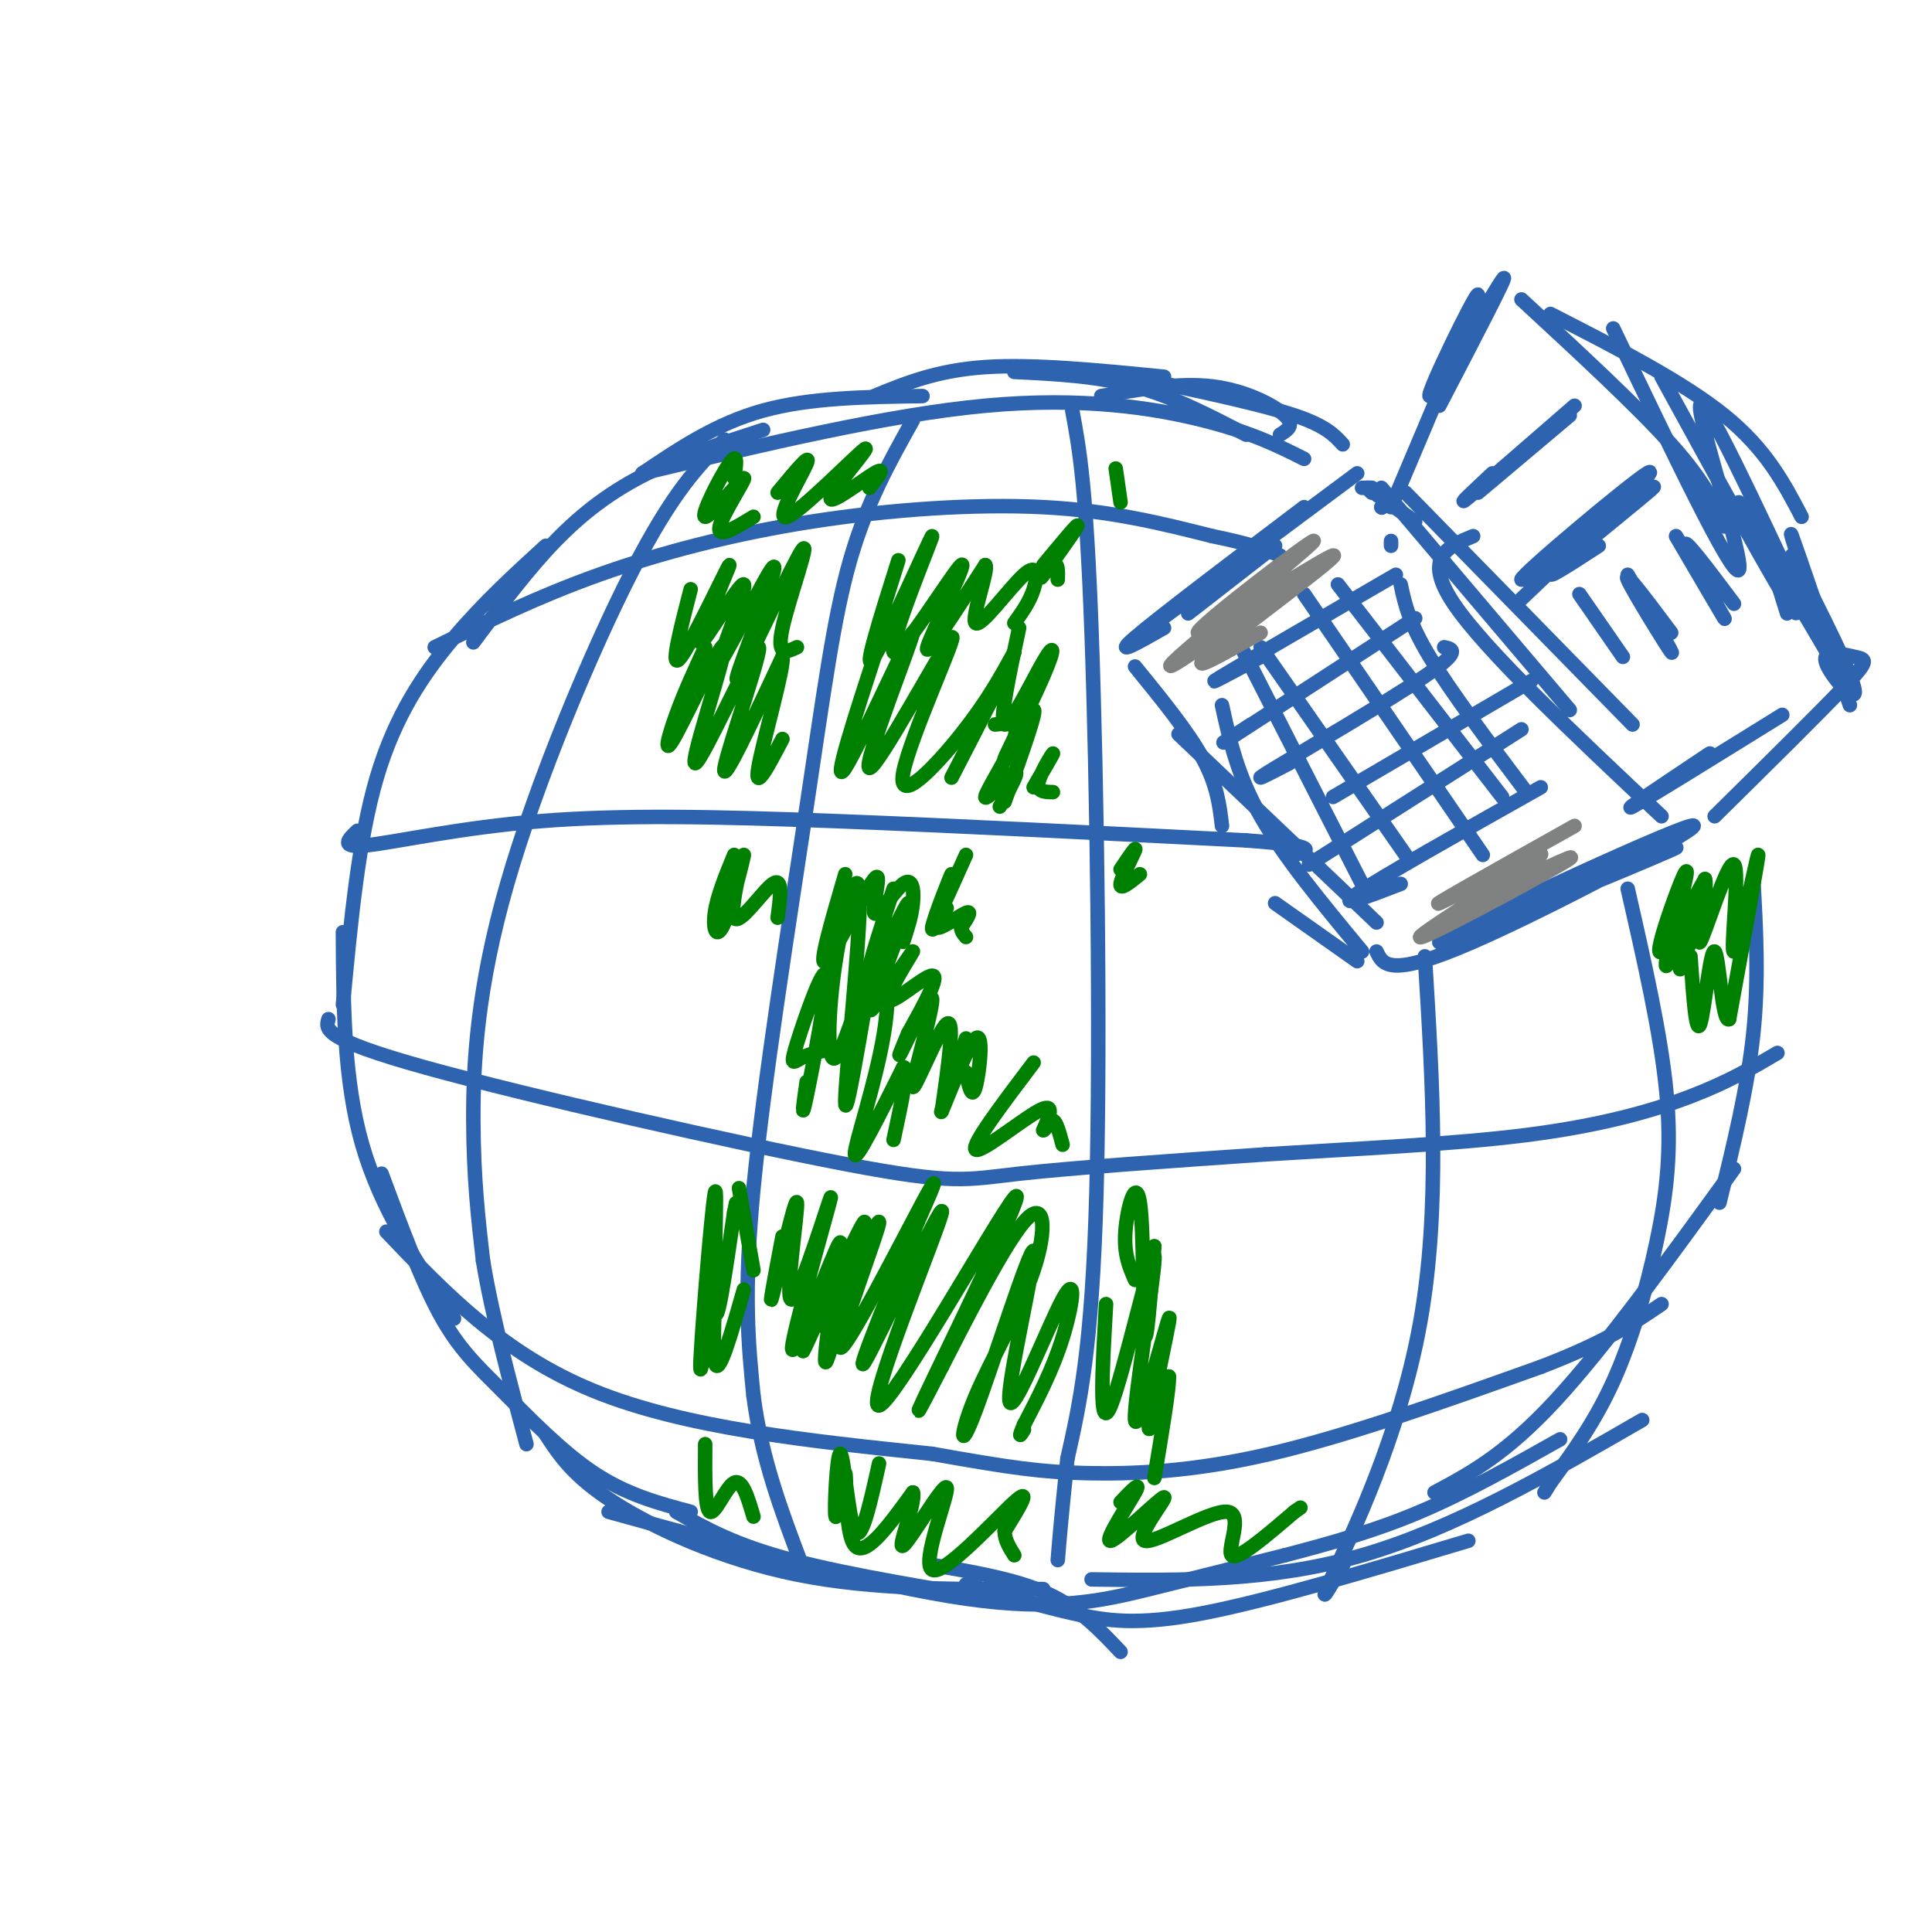 <svg viewBox='0 0 400 400' version='1.1' xmlns='http://www.w3.org/2000/svg' xmlns:xlink='http://www.w3.org/1999/xlink'><g fill='none' stroke='rgb(45,99,175)' stroke-width='3' stroke-linecap='round' stroke-linejoin='round'><path d='M191,82c-11.667,0.167 -23.333,0.333 -33,3c-9.667,2.667 -17.333,7.833 -25,13'/><path d='M158,89c-8.400,2.711 -16.800,5.422 -24,9c-7.200,3.578 -13.200,8.022 -19,14c-5.800,5.978 -11.400,13.489 -17,21'/><path d='M113,113c-6.400,5.844 -12.800,11.689 -19,19c-6.200,7.311 -12.200,16.089 -16,29c-3.800,12.911 -5.400,29.956 -7,47'/><path d='M71,193c0.083,15.333 0.167,30.667 4,44c3.833,13.333 11.417,24.667 19,36'/><path d='M79,243c4.048,10.905 8.095,21.810 12,29c3.905,7.190 7.667,10.667 13,16c5.333,5.333 12.238,12.524 19,17c6.762,4.476 13.381,6.238 20,8'/><path d='M113,297c2.822,4.311 5.644,8.622 14,14c8.356,5.378 22.244,11.822 38,15c15.756,3.178 33.378,3.089 51,3'/><path d='M193,324c8.750,1.500 17.500,3.000 24,6c6.500,3.000 10.750,7.500 15,12'/><path d='M200,328c7.511,2.200 15.022,4.400 22,6c6.978,1.600 13.422,2.600 27,0c13.578,-2.600 34.289,-8.800 55,-15'/><path d='M226,327c18.500,0.250 37.000,0.500 56,-5c19.000,-5.500 38.500,-16.750 58,-28'/><path d='M297,309c7.333,-3.917 14.667,-7.833 25,-19c10.333,-11.167 23.667,-29.583 37,-48'/><path d='M356,249c2.917,-11.917 5.833,-23.833 7,-35c1.167,-11.167 0.583,-21.583 0,-32'/><path d='M181,82c6.500,-2.667 13.000,-5.333 23,-6c10.000,-0.667 23.500,0.667 37,2'/><path d='M210,77c8.500,0.417 17.000,0.833 25,3c8.000,2.167 15.500,6.083 23,10'/><path d='M243,83c0.000,0.000 1.000,1.000 1,1'/><path d='M239,79c11.250,2.417 22.500,4.833 29,7c6.500,2.167 8.250,4.083 10,6'/><path d='M265,90c1.578,-0.978 3.156,-1.956 1,-4c-2.156,-2.044 -8.044,-5.156 -15,-6c-6.956,-0.844 -14.978,0.578 -23,2'/><path d='M281,98c0.000,0.000 -43.000,32.000 -43,32'/><path d='M270,105c-15.083,11.417 -30.167,22.833 -35,27c-4.833,4.167 0.583,1.083 6,-2'/><path d='M264,113c0.000,0.000 -18.000,14.000 -18,14'/><path d='M235,138c5.500,6.750 11.000,13.500 14,19c3.000,5.500 3.500,9.750 4,14'/><path d='M281,199c0.000,0.000 -17.000,-12.000 -17,-12'/><path d='M244,152c0.000,0.000 41.000,39.000 41,39'/><path d='M253,146c1.583,7.250 3.167,14.500 8,23c4.833,8.500 12.917,18.250 21,28'/><path d='M285,197c1.319,2.782 2.638,5.565 20,-2c17.362,-7.565 50.768,-25.477 45,-24c-5.768,1.477 -50.711,22.344 -52,24c-1.289,1.656 41.076,-15.900 48,-19c6.924,-3.100 -21.593,8.257 -31,12c-9.407,3.743 0.297,-0.129 10,-4'/><path d='M288,105c9.262,-21.839 18.524,-43.679 18,-44c-0.524,-0.321 -10.833,20.875 -10,21c0.833,0.125 12.810,-20.821 15,-24c2.190,-3.179 -5.405,11.411 -13,26'/><path d='M321,65c13.667,7.000 27.333,14.000 36,21c8.667,7.000 12.333,14.000 16,21'/><path d='M334,68c12.356,25.844 24.711,51.689 26,50c1.289,-1.689 -8.489,-30.911 -8,-34c0.489,-3.089 11.244,19.956 22,43'/><path d='M360,104c0.000,0.000 20.000,34.000 20,34'/><path d='M377,130c-3.500,-10.833 -7.000,-21.667 -6,-19c1.000,2.667 6.500,18.833 12,35'/><path d='M371,115c6.329,12.478 12.657,24.957 13,28c0.343,3.043 -5.300,-3.349 -6,-6c-0.700,-2.651 3.542,-1.560 6,-1c2.458,0.560 3.131,0.589 -2,6c-5.131,5.411 -16.065,16.206 -27,27'/><path d='M369,148c-14.250,8.833 -28.500,17.667 -31,19c-2.500,1.333 6.750,-4.833 16,-11'/><path d='M291,102c0.000,0.000 47.000,48.000 47,48'/><path d='M305,111c-5.250,2.167 -10.500,4.333 -4,14c6.500,9.667 24.750,26.833 43,44'/><path d='M288,113c0.000,0.000 0.000,-1.000 0,-1'/><path d='M286,105c0.000,0.000 0.100,0.100 0.1,0.1'/><path d='M286,105c0.000,0.000 2.000,-2.000 2,-2'/><path d='M284,101c0.000,0.000 -2.000,0.000 -2,0'/><path d='M284,101c0.000,0.000 -1.000,0.000 -1,0'/><path d='M283,101c0.000,0.000 1.000,1.000 1,1'/><path d='M283,101c0.000,0.000 10.000,7.000 10,7'/><path d='M286,101c0.000,0.000 39.000,46.000 39,46'/><path d='M315,62c12.000,11.083 24.000,22.167 31,30c7.000,7.833 9.000,12.417 11,17'/><path d='M344,78c11.911,21.756 23.822,43.511 27,48c3.178,4.489 -2.378,-8.289 -4,-11c-1.622,-2.711 0.689,4.644 3,12'/><path d='M326,84c-9.583,8.333 -19.167,16.667 -22,19c-2.833,2.333 1.083,-1.333 5,-5'/><path d='M325,86c0.000,0.000 -19.000,16.000 -19,16'/><path d='M315,124c14.915,-14.190 29.831,-28.380 26,-26c-3.831,2.380 -26.408,21.329 -26,22c0.408,0.671 23.802,-16.935 27,-19c3.198,-2.065 -13.801,11.410 -19,16c-5.199,4.590 1.400,0.295 8,-4'/><path d='M327,123c0.000,0.000 9.000,13.000 9,13'/><path d='M337,119c5.000,8.667 10.000,17.333 9,16c-1.000,-1.333 -8.000,-12.667 -9,-15c-1.000,-2.333 4.000,4.333 9,11'/><path d='M347,111c5.333,9.111 10.667,18.222 10,17c-0.667,-1.222 -7.333,-12.778 -8,-15c-0.667,-2.222 4.667,4.889 10,12'/><path d='M289,119c-15.667,9.083 -31.333,18.167 -36,21c-4.667,2.833 1.667,-0.583 8,-4'/><path d='M293,128c-15.667,10.167 -31.333,20.333 -37,24c-5.667,3.667 -1.333,0.833 3,-2'/><path d='M299,134c1.822,0.400 3.644,0.800 -4,6c-7.644,5.200 -24.756,15.200 -31,19c-6.244,3.800 -1.622,1.400 3,-1'/><path d='M317,141c0.000,0.000 -41.000,24.000 -41,24'/><path d='M315,151c0.000,0.000 -44.000,28.000 -44,28'/><path d='M319,163c-16.583,9.333 -33.167,18.667 -38,22c-4.833,3.333 2.083,0.667 9,-2'/><path d='M257,134c0.000,0.000 26.000,51.000 26,51'/><path d='M261,134c0.000,0.000 30.000,43.000 30,43'/><path d='M270,123c0.000,0.000 37.000,54.000 37,54'/><path d='M277,121c0.000,0.000 34.000,44.000 34,44'/><path d='M290,121c0.833,3.917 1.667,7.833 6,15c4.333,7.167 12.167,17.583 20,28'/><path d='M150,91c-5.310,5.345 -10.619,10.690 -19,27c-8.381,16.310 -19.833,43.583 -26,65c-6.167,21.417 -7.048,36.976 -7,49c0.048,12.024 1.024,20.512 2,29'/><path d='M100,261c1.833,11.167 5.417,24.583 9,38'/><path d='M189,87c-4.804,8.583 -9.607,17.167 -13,29c-3.393,11.833 -5.375,26.917 -9,51c-3.625,24.083 -8.893,57.167 -11,79c-2.107,21.833 -1.054,32.417 0,43'/><path d='M156,289c1.667,13.000 5.833,24.000 10,35'/><path d='M222,85c1.444,7.756 2.889,15.511 4,46c1.111,30.489 1.889,83.711 1,116c-0.889,32.289 -3.444,43.644 -6,55'/><path d='M221,302c-1.333,12.667 -1.667,16.833 -2,21'/><path d='M295,198c1.622,26.267 3.244,52.533 -1,76c-4.244,23.467 -14.356,44.133 -18,52c-3.644,7.867 -0.822,2.933 2,-2'/><path d='M278,324c0.333,-0.333 0.167,-0.167 0,0'/><path d='M337,184c3.417,14.982 6.833,29.964 8,42c1.167,12.036 0.083,21.125 -2,31c-2.083,9.875 -5.167,20.536 -9,29c-3.833,8.464 -8.417,14.732 -13,21'/><path d='M321,307c-2.167,3.500 -1.083,1.750 0,0'/><path d='M90,134c10.613,-5.220 21.226,-10.440 34,-15c12.774,-4.560 27.708,-8.458 44,-11c16.292,-2.542 33.940,-3.726 48,-3c14.060,0.726 24.530,3.363 35,6'/><path d='M251,111c8.167,1.667 11.083,2.833 14,4'/><path d='M74,172c-1.917,1.810 -3.833,3.619 2,3c5.833,-0.619 19.417,-3.667 36,-5c16.583,-1.333 36.167,-0.952 61,0c24.833,0.952 54.917,2.476 85,4'/><path d='M258,174c15.833,1.167 12.917,2.083 10,3'/><path d='M68,211c-0.619,2.048 -1.238,4.095 20,10c21.238,5.905 64.333,15.667 87,20c22.667,4.333 24.905,3.238 36,2c11.095,-1.238 31.048,-2.619 51,-4'/><path d='M262,239c18.298,-1.155 38.542,-2.042 54,-4c15.458,-1.958 26.131,-4.988 34,-8c7.869,-3.012 12.935,-6.006 18,-9'/><path d='M80,255c12.083,12.667 24.167,25.333 43,33c18.833,7.667 44.417,10.333 70,13'/><path d='M193,301c16.476,2.940 22.667,3.792 32,4c9.333,0.208 21.810,-0.226 38,-4c16.190,-3.774 36.095,-10.887 56,-18'/><path d='M319,283c13.500,-5.167 19.250,-9.083 25,-13'/><path d='M126,313c27.644,7.667 55.289,15.333 74,18c18.711,2.667 28.489,0.333 38,-2c9.511,-2.333 18.756,-4.667 28,-7'/><path d='M266,322c9.289,-2.422 18.511,-4.978 28,-9c9.489,-4.022 19.244,-9.511 29,-15'/><path d='M133,98c25.444,-6.067 50.889,-12.133 71,-14c20.111,-1.867 34.889,0.467 45,3c10.111,2.533 15.556,5.267 21,8'/><path d='M140,313c6.000,3.417 12.000,6.833 24,10c12.000,3.167 30.000,6.083 48,9'/></g>
<g fill='none' stroke='rgb(0,128,0)' stroke-width='3' stroke-linecap='round' stroke-linejoin='round'><path d='M152,99c0.437,-2.839 0.874,-5.678 -1,-3c-1.874,2.678 -6.059,10.872 -5,11c1.059,0.128 7.362,-7.812 8,-8c0.638,-0.188 -4.389,7.375 -5,10c-0.611,2.625 3.195,0.313 7,-2'/><path d='M161,102c3.551,-4.300 7.102,-8.599 6,-6c-1.102,2.599 -6.856,12.097 -4,11c2.856,-1.097 14.322,-12.789 16,-14c1.678,-1.211 -6.433,8.059 -7,10c-0.567,1.941 6.409,-3.445 9,-5c2.591,-1.555 0.795,0.723 -1,3'/><path d='M143,122c-2.250,8.698 -4.499,17.395 -2,14c2.499,-3.395 9.748,-18.884 10,-19c0.252,-0.116 -6.493,15.140 -6,16c0.493,0.860 8.225,-12.677 9,-12c0.775,0.677 -5.407,15.567 -5,16c0.407,0.433 7.402,-13.591 10,-18c2.598,-4.409 0.799,0.795 -1,6'/><path d='M158,125c-2.148,6.144 -7.019,18.502 -5,15c2.019,-3.502 10.928,-22.866 13,-26c2.072,-3.134 -2.694,9.962 -4,16c-1.306,6.038 0.847,5.019 3,4'/><path d='M186,116c-3.849,12.202 -7.697,24.404 -5,20c2.697,-4.404 11.941,-25.415 12,-25c0.059,0.415 -9.067,22.256 -8,24c1.067,1.744 12.326,-16.607 14,-18c1.674,-1.393 -6.236,14.174 -7,17c-0.764,2.826 5.618,-7.087 12,-17'/><path d='M204,117c0.842,0.719 -3.053,11.018 -2,12c1.053,0.982 7.053,-7.351 10,-10c2.947,-2.649 2.842,0.386 2,3c-0.842,2.614 -2.421,4.807 -4,7'/><path d='M219,120c0.054,-1.839 0.107,-3.679 -1,-3c-1.107,0.679 -3.375,3.875 -2,2c1.375,-1.875 6.393,-8.821 7,-10c0.607,-1.179 -3.196,3.411 -7,8'/><path d='M231,97c0.000,0.000 1.000,7.000 1,7'/><path d='M211,130c-2.094,9.849 -4.187,19.697 -3,20c1.187,0.303 5.655,-8.941 8,-13c2.345,-4.059 2.567,-2.933 0,3c-2.567,5.933 -7.922,16.674 -8,17c-0.078,0.326 5.121,-9.764 6,-10c0.879,-0.236 -2.560,9.382 -6,19'/><path d='M214,163c2.089,-3.578 4.178,-7.156 4,-7c-0.178,0.156 -2.622,4.044 -3,6c-0.378,1.956 1.311,1.978 3,2'/><path d='M232,180c1.689,-2.511 3.378,-5.022 3,-4c-0.378,1.022 -2.822,5.578 -3,7c-0.178,1.422 1.911,-0.289 4,-2'/><path d='M206,150c2.565,-0.280 5.131,-0.560 4,3c-1.131,3.560 -5.958,10.958 -6,12c-0.042,1.042 4.702,-4.274 6,-5c1.298,-0.726 -0.851,3.137 -3,7'/><path d='M200,177c-3.565,7.963 -7.130,15.925 -7,15c0.130,-0.925 3.956,-10.738 4,-11c0.044,-0.262 -3.696,9.026 -4,11c-0.304,1.974 2.826,-3.368 3,-4c0.174,-0.632 -2.607,3.445 -2,4c0.607,0.555 4.602,-2.413 6,-3c1.398,-0.587 0.199,1.206 -1,3'/><path d='M199,192c0.000,0.833 0.500,1.417 1,2'/><path d='M146,134c-2.150,4.654 -4.300,9.307 -6,14c-1.700,4.693 -2.950,9.425 0,4c2.950,-5.425 10.100,-21.006 10,-18c-0.100,3.006 -7.449,24.600 -6,24c1.449,-0.600 11.698,-23.392 13,-24c1.302,-0.608 -6.342,20.969 -7,25c-0.658,4.031 5.671,-9.485 12,-23'/><path d='M162,136c0.533,1.800 -4.133,17.800 -5,23c-0.867,5.200 2.067,-0.400 5,-6'/><path d='M182,133c-4.983,15.293 -9.965,30.585 -7,26c2.965,-4.585 13.879,-29.048 14,-28c0.121,1.048 -10.550,27.607 -9,28c1.550,0.393 15.323,-25.379 17,-27c1.677,-1.621 -8.741,20.910 -10,28c-1.259,7.090 6.640,-1.260 12,-8c5.360,-6.740 8.180,-11.870 11,-17'/><path d='M210,135c-0.333,1.500 -6.667,13.750 -13,26'/><path d='M175,181c-2.867,9.799 -5.733,19.598 -4,18c1.733,-1.598 8.067,-14.594 10,-17c1.933,-2.406 -0.533,5.778 0,7c0.533,1.222 4.067,-4.517 6,-6c1.933,-1.483 2.267,1.291 2,4c-0.267,2.709 -1.133,5.355 -2,8'/><path d='M152,177c-1.763,4.297 -3.526,8.594 -4,12c-0.474,3.406 0.340,5.921 2,2c1.660,-3.921 4.167,-14.278 4,-14c-0.167,0.278 -3.006,11.190 -2,13c1.006,1.810 5.859,-5.483 8,-7c2.141,-1.517 1.571,2.741 1,7'/><path d='M185,184c-3.182,9.769 -6.363,19.538 -5,18c1.363,-1.538 7.271,-14.384 8,-15c0.729,-0.616 -3.722,10.998 -6,17c-2.278,6.002 -2.384,6.393 0,3c2.384,-3.393 7.258,-10.569 7,-10c-0.258,0.569 -5.646,8.884 -5,10c0.646,1.116 7.328,-4.967 9,-5c1.672,-0.033 -1.664,5.983 -5,12'/><path d='M188,214c-1.460,3.506 -2.609,6.271 -1,3c1.609,-3.271 5.978,-12.578 6,-10c0.022,2.578 -4.302,17.040 -4,18c0.302,0.960 5.229,-11.583 7,-13c1.771,-1.417 0.385,8.291 -1,18'/><path d='M200,215c-2.893,8.351 -5.786,16.702 -5,15c0.786,-1.702 5.250,-13.458 7,-15c1.750,-1.542 0.786,7.131 0,10c-0.786,2.869 -1.393,-0.065 -2,-3'/><path d='M181,197c-3.012,18.045 -6.025,36.091 -6,31c0.025,-5.091 3.086,-33.317 3,-42c-0.086,-8.683 -3.321,2.177 -5,13c-1.679,10.823 -1.804,21.607 0,20c1.804,-1.607 5.535,-15.606 8,-19c2.465,-3.394 3.664,3.817 2,14c-1.664,10.183 -6.190,23.338 -6,25c0.190,1.662 5.095,-8.169 10,-18'/><path d='M187,221c1.333,-0.500 -0.333,7.250 -2,15'/><path d='M162,256c-1.530,8.081 -3.059,16.162 -2,12c1.059,-4.162 4.708,-20.568 5,-19c0.292,1.568 -2.773,21.111 -1,20c1.773,-1.111 8.382,-22.875 8,-21c-0.382,1.875 -7.757,27.389 -8,31c-0.243,3.611 6.645,-14.683 9,-20c2.355,-5.317 0.178,2.341 -2,10'/><path d='M171,269c-2.136,5.596 -6.477,14.586 -4,9c2.477,-5.586 11.772,-25.749 12,-25c0.228,0.749 -8.610,22.411 -8,22c0.610,-0.411 10.669,-22.894 11,-22c0.331,0.894 -9.065,25.164 -8,26c1.065,0.836 12.590,-21.761 17,-30c4.410,-8.239 1.705,-2.119 -1,4'/><path d='M190,253c-3.970,9.950 -13.396,32.826 -11,29c2.396,-3.826 16.614,-34.354 16,-31c-0.614,3.354 -16.062,40.590 -13,40c3.062,-0.590 24.632,-39.005 28,-43c3.368,-3.995 -11.466,26.430 -17,38c-5.534,11.570 -1.767,4.285 2,-3'/><path d='M195,283c3.860,-7.506 12.509,-24.772 17,-30c4.491,-5.228 4.823,1.581 2,10c-2.823,8.419 -8.800,18.446 -12,26c-3.200,7.554 -3.623,12.634 0,3c3.623,-9.634 11.291,-33.982 12,-33c0.709,0.982 -5.542,27.294 -5,31c0.542,3.706 7.877,-15.195 11,-21c3.123,-5.805 2.035,1.484 0,8c-2.035,6.516 -5.018,12.258 -8,18'/><path d='M212,295c-1.333,3.167 -0.667,2.083 0,1'/><path d='M229,270c-0.785,13.637 -1.570,27.274 1,21c2.570,-6.274 8.495,-32.460 9,-31c0.505,1.460 -4.411,30.567 -4,34c0.411,3.433 6.149,-18.806 7,-21c0.851,-2.194 -3.185,15.659 -4,21c-0.815,5.341 1.593,-1.829 4,-9'/><path d='M242,285c0.167,2.000 -1.417,11.500 -3,21'/><path d='M239,258c-0.833,10.780 -1.667,21.560 -2,18c-0.333,-3.560 -0.167,-21.458 -1,-27c-0.833,-5.542 -2.667,1.274 -3,6c-0.333,4.726 0.833,7.363 2,10'/><path d='M214,220c-6.489,8.578 -12.978,17.156 -12,18c0.978,0.844 9.422,-6.044 13,-8c3.578,-1.956 2.289,1.022 1,4'/><path d='M216,234c0.511,-0.044 1.289,-2.156 2,-2c0.711,0.156 1.356,2.578 2,5'/><path d='M182,303c-1.821,8.233 -3.642,16.467 -5,14c-1.358,-2.467 -2.253,-15.633 -3,-16c-0.747,-0.367 -1.344,12.067 -1,13c0.344,0.933 1.631,-9.633 2,-9c0.369,0.633 -0.180,12.467 2,15c2.180,2.533 7.090,-4.233 12,-11'/><path d='M189,309c0.734,1.859 -3.430,12.006 -2,11c1.430,-1.006 8.456,-13.167 9,-12c0.544,1.167 -5.392,15.660 -3,17c2.392,1.340 13.112,-10.474 17,-14c3.888,-3.526 0.944,1.237 -2,6'/><path d='M208,317c0.000,1.833 1.000,3.417 2,5'/><path d='M232,311c2.238,-2.343 4.477,-4.687 3,-2c-1.477,2.687 -6.669,10.403 -5,10c1.669,-0.403 10.199,-8.926 11,-9c0.801,-0.074 -6.125,8.300 -4,9c2.125,0.700 13.303,-6.273 17,-6c3.697,0.273 -0.087,7.792 1,9c1.087,1.208 7.043,-3.896 13,-9'/><path d='M268,313c2.167,-1.500 1.083,-0.750 0,0'/><path d='M146,299c-0.044,6.733 -0.089,13.467 1,14c1.089,0.533 3.311,-5.133 5,-6c1.689,-0.867 2.844,3.067 4,7'/><path d='M154,267c-2.653,9.307 -5.306,18.614 -6,15c-0.694,-3.614 0.571,-20.148 0,-18c-0.571,2.148 -2.978,22.978 -3,19c-0.022,-3.978 2.340,-32.763 3,-36c0.660,-3.237 -0.383,19.075 0,24c0.383,4.925 2.191,-7.538 4,-20'/><path d='M152,251c0.667,-3.333 0.333,-1.667 0,0'/><path d='M153,246c0.000,0.000 3.000,17.000 3,17'/><path d='M172,271c-0.750,5.750 -1.500,11.500 -1,11c0.500,-0.500 2.250,-7.250 4,-14'/><path d='M167,224c-0.632,4.496 -1.263,8.992 0,3c1.263,-5.992 4.421,-22.472 4,-25c-0.421,-2.528 -4.421,8.896 -6,14c-1.579,5.104 -0.737,3.887 1,3c1.737,-0.887 4.368,-1.443 7,-2'/><path d='M352,189c-2.393,6.956 -4.786,13.911 -4,11c0.786,-2.911 4.750,-15.689 4,-15c-0.750,0.689 -6.215,14.845 -7,15c-0.785,0.155 3.109,-13.690 4,-18c0.891,-4.310 -1.222,0.917 -3,6c-1.778,5.083 -3.222,10.024 -2,9c1.222,-1.024 5.111,-8.012 9,-15'/><path d='M353,182c0.715,2.002 -1.999,14.506 -1,13c0.999,-1.506 5.711,-17.022 7,-16c1.289,1.022 -0.845,18.583 0,18c0.845,-0.583 4.670,-19.309 5,-20c0.330,-0.691 -2.835,16.655 -6,34'/><path d='M358,211c-1.452,1.036 -2.083,-13.375 -3,-14c-0.917,-0.625 -2.119,12.536 -3,15c-0.881,2.464 -1.440,-5.768 -2,-14'/></g>
<g fill='none' stroke='rgb(128,130,130)' stroke-width='3' stroke-linecap='round' stroke-linejoin='round'><path d='M271,118c-16.132,11.612 -32.263,23.225 -28,19c4.263,-4.225 28.921,-24.287 29,-25c0.079,-0.713 -24.422,17.922 -24,19c0.422,1.078 25.768,-15.402 28,-16c2.232,-0.598 -18.648,14.686 -25,20c-6.352,5.314 1.824,0.657 10,-4'/><path d='M326,171c-15.220,8.537 -30.440,17.075 -28,16c2.440,-1.075 22.541,-11.762 21,-10c-1.541,1.762 -24.722,15.974 -25,17c-0.278,1.026 22.349,-11.136 29,-15c6.651,-3.864 -2.675,0.568 -12,5'/></g>
</svg>